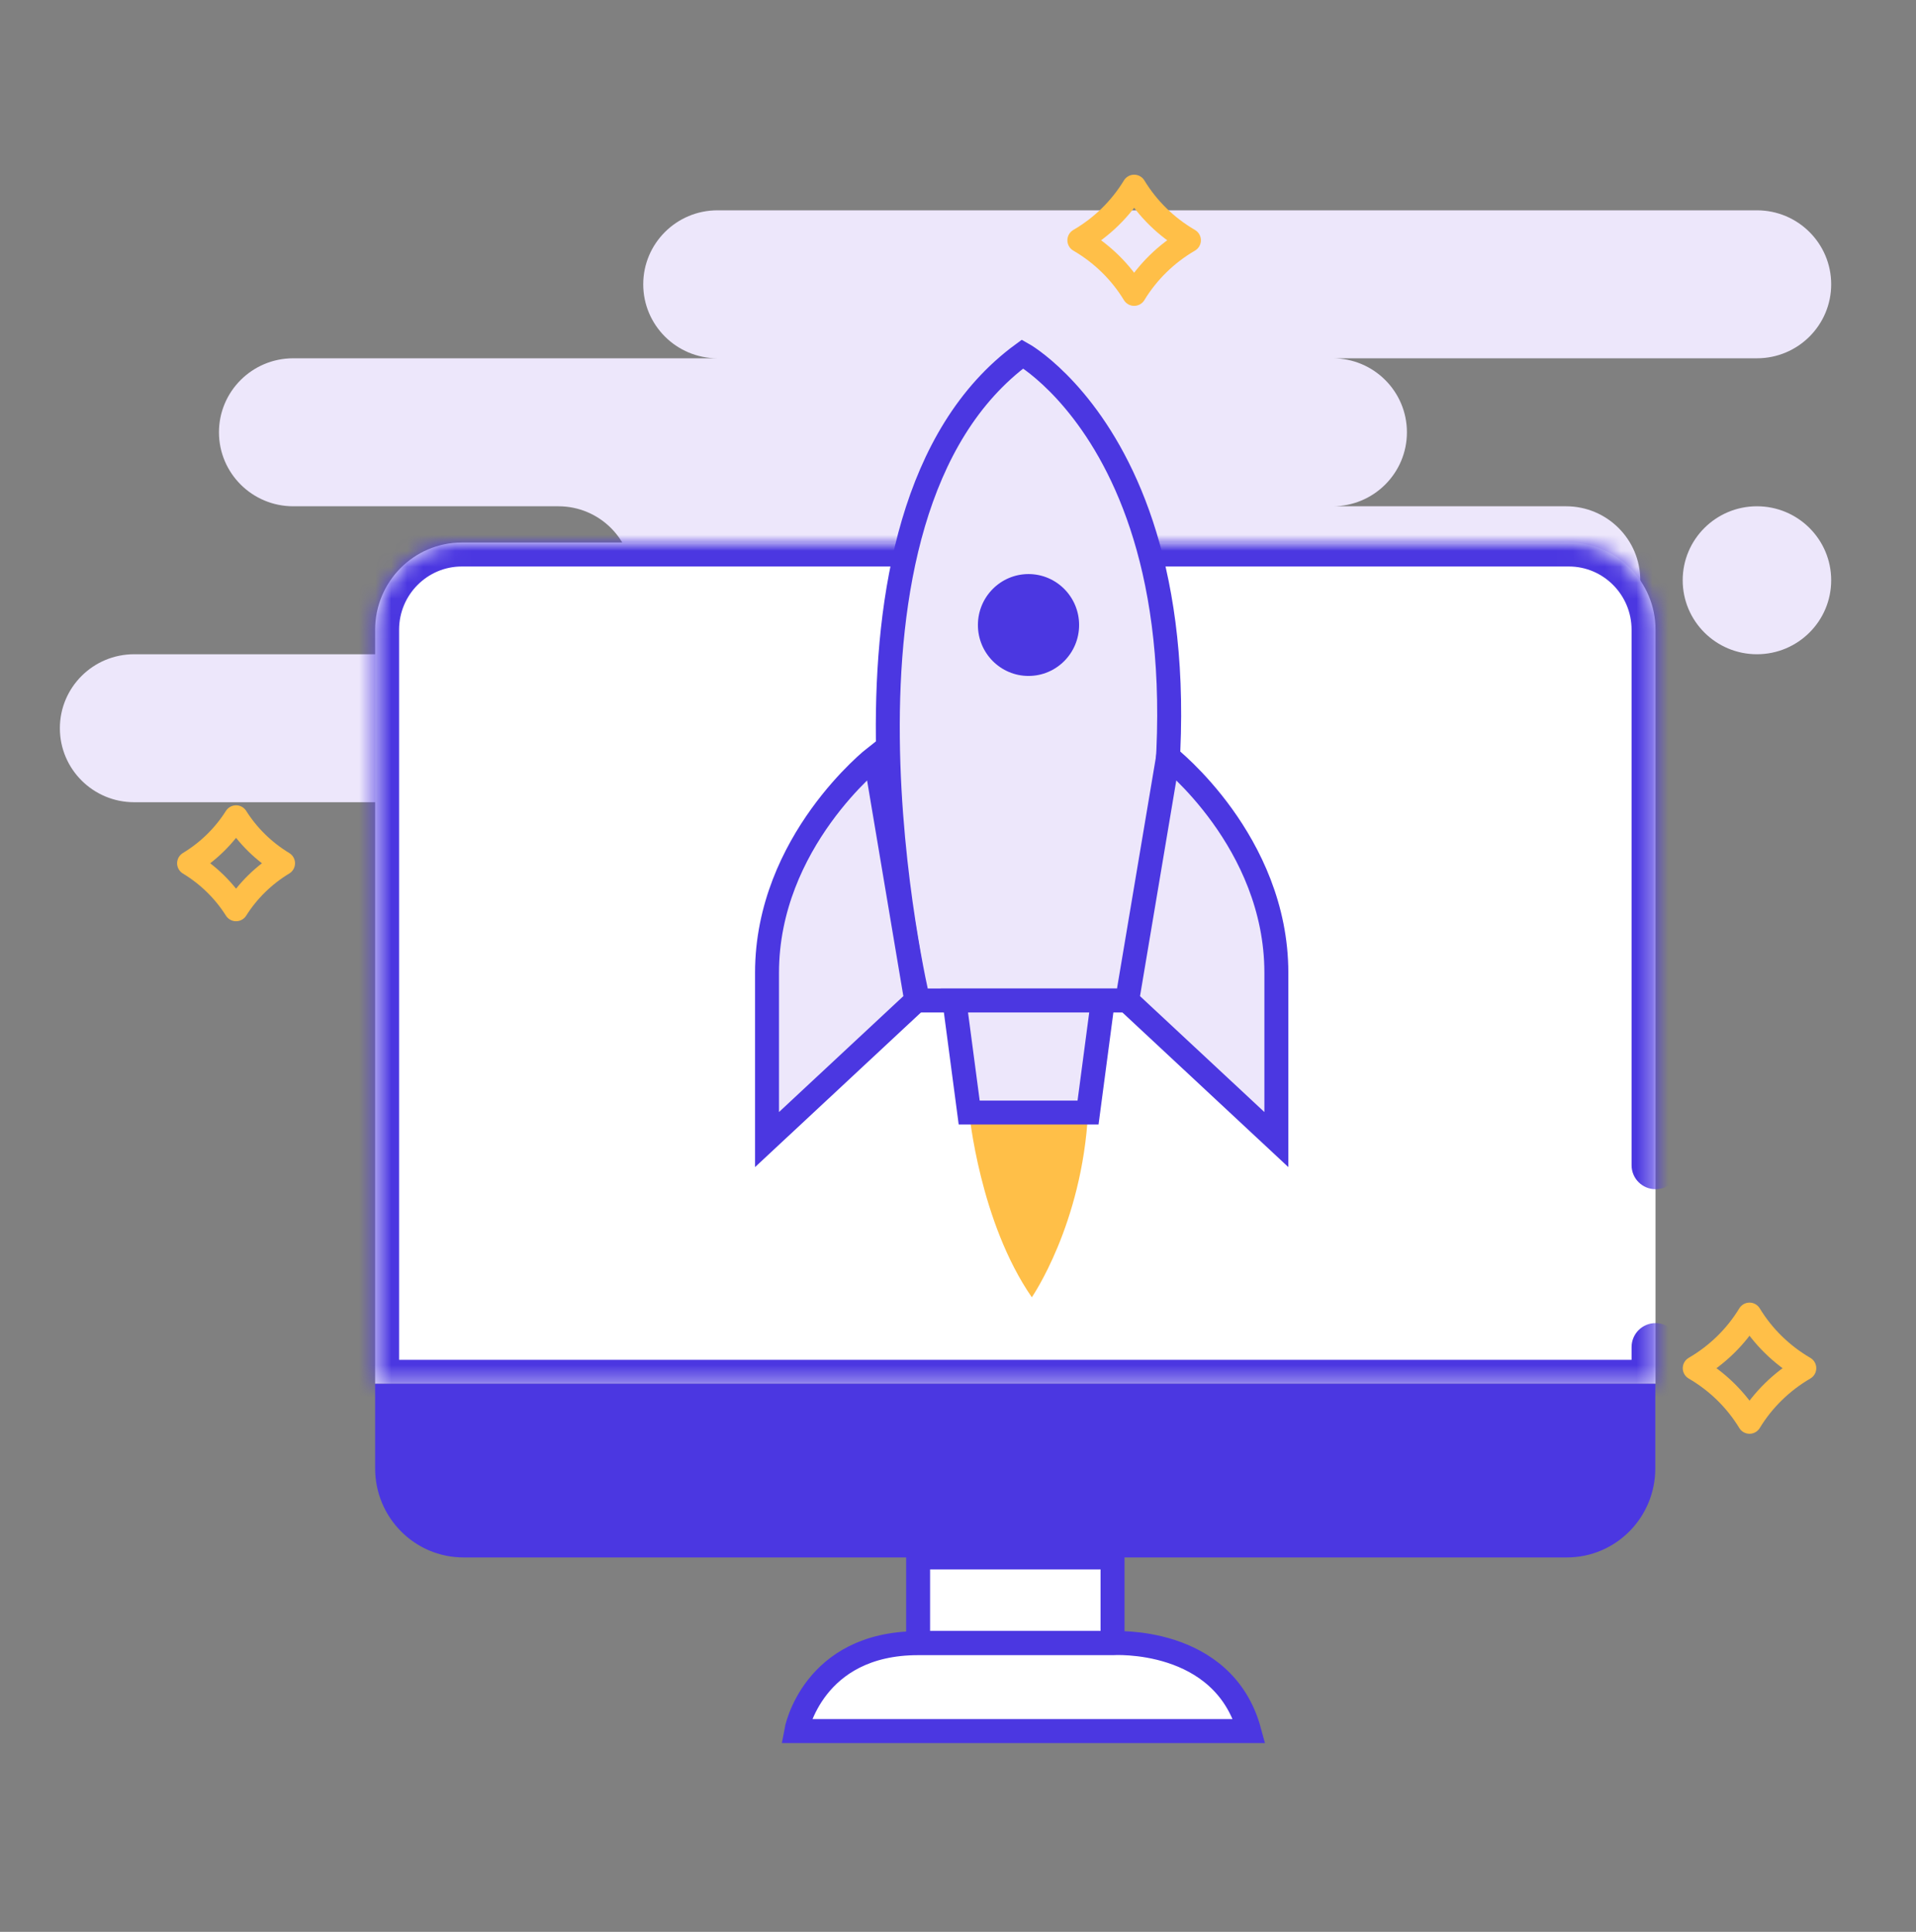 <svg width="120" height="121" viewBox="0 0 120 121" fill="none" xmlns="http://www.w3.org/2000/svg">
<rect x="0" y="0" width="120" height="121" fill="#808080" stroke="none"/>
<g id="C&#195;&#180;ng ngh&#225;&#187;&#135;">
<g id="Group 40745">
<path id="Background" fill-rule="evenodd" clip-rule="evenodd" d="M110.038 13.173C112.606 13.173 114.688 15.248 114.688 17.807C114.688 20.367 112.606 22.441 110.038 22.441H83.466C86.034 22.441 88.116 24.516 88.116 27.076C88.116 29.635 86.034 31.71 83.466 31.71H98.081C100.649 31.71 102.731 33.784 102.731 36.344C102.731 38.903 100.649 40.978 98.081 40.978H91.322C88.084 40.978 85.459 43.053 85.459 45.612C85.459 47.318 86.787 48.863 89.445 50.246C92.013 50.246 94.095 52.321 94.095 54.88C94.095 57.44 92.013 59.514 89.445 59.514H34.308C31.74 59.514 29.658 57.44 29.658 54.88C29.658 52.321 31.74 50.246 34.308 50.246H8.4C5.832 50.246 3.75 48.171 3.75 45.612C3.75 43.053 5.832 40.978 8.4 40.978H34.972C37.54 40.978 39.622 38.903 39.622 36.344C39.622 33.784 37.54 31.71 34.972 31.71H18.365C15.796 31.71 13.714 29.635 13.714 27.076C13.714 24.516 15.796 22.441 18.365 22.441H44.937C42.368 22.441 40.286 20.367 40.286 17.807C40.286 15.248 42.368 13.173 44.937 13.173H110.038ZM110.038 31.71C112.606 31.71 114.688 33.784 114.688 36.344C114.688 38.903 112.606 40.978 110.038 40.978C107.47 40.978 105.388 38.903 105.388 36.344C105.388 33.784 107.47 31.71 110.038 31.71Z" fill="#EDE7FB"/>
<g id="Group 40744">
<g id="Vector">
<mask id="path-2-inside-1_2628_18110" fill="white">
<path d="M103.686 72.984V39.443C103.686 36.431 101.254 33.982 98.262 33.982H28.919C25.927 33.982 23.495 36.431 23.495 39.443V86.671H103.686V84.371"/>
</mask>
<path d="M103.686 72.984V39.443C103.686 36.431 101.254 33.982 98.262 33.982H28.919C25.927 33.982 23.495 36.431 23.495 39.443V86.671H103.686V84.371" fill="white"/>
<path d="M102.186 72.984C102.186 73.812 102.858 74.484 103.686 74.484C104.515 74.484 105.186 73.812 105.186 72.984H102.186ZM23.495 86.671H21.995V88.171H23.495V86.671ZM103.686 86.671V88.171H105.186V86.671H103.686ZM105.186 84.371C105.186 83.543 104.515 82.871 103.686 82.871C102.858 82.871 102.186 83.543 102.186 84.371H105.186ZM105.186 72.984V39.443H102.186V72.984H105.186ZM105.186 39.443C105.186 35.611 102.092 32.482 98.262 32.482V35.482C100.416 35.482 102.186 37.25 102.186 39.443H105.186ZM98.262 32.482H28.919V35.482H98.262V32.482ZM28.919 32.482C25.089 32.482 21.995 35.611 21.995 39.443H24.995C24.995 37.25 26.765 35.482 28.919 35.482V32.482ZM21.995 39.443V86.671H24.995V39.443H21.995ZM23.495 88.171H103.686V85.171H23.495V88.171ZM105.186 86.671V84.371H102.186V86.671H105.186Z" fill="#4B37E1" mask="url(#path-2-inside-1_2628_18110)"/>
</g>
<path id="Vector_2" d="M23.495 86.672V91.969C23.495 95.055 25.971 97.548 29.037 97.548H98.129C101.195 97.548 103.672 95.055 103.672 91.969V86.672H23.495Z" fill="#4B37E1"/>
<path id="Vector_3" d="M69.679 97.547H57.502V102.904H69.679V97.547Z" fill="white" stroke="#4B37E1" stroke-width="1.5" stroke-miterlimit="10" stroke-linecap="round"/>
<path id="Vector_4" d="M49.867 108.423C49.867 108.423 50.869 102.918 57.503 102.918H69.679C69.679 102.918 76.622 102.458 78.243 108.423H49.867Z" fill="white" stroke="#4B37E1" stroke-width="1.5" stroke-miterlimit="10" stroke-linecap="round"/>
<path id="Vector_5" d="M70.592 62.665H57.502C57.502 62.665 50.264 32.278 64.047 22.173C64.047 22.173 79.172 30.601 70.592 62.665Z" fill="#EDE7FB" stroke="#4B37E1" stroke-width="1.5" stroke-miterlimit="10" stroke-linecap="round"/>
<path id="Vector_6" d="M73.158 47.412C73.158 47.412 79.939 52.709 79.939 60.929V71.375L70.593 62.665L73.158 47.412Z" fill="#EDE7FB" stroke="#4B37E1" stroke-width="1.5" stroke-miterlimit="10" stroke-linecap="round"/>
<path id="Vector_7" d="M54.819 47.412C54.819 47.412 48.039 52.709 48.039 60.929V71.375L57.384 62.665L54.819 47.412Z" fill="#EDE7FB" stroke="#4B37E1" stroke-width="1.5" stroke-miterlimit="10" stroke-linecap="round"/>
<path id="Vector_8" d="M64.416 42.337C66.166 42.337 67.585 40.908 67.585 39.147C67.585 37.385 66.166 35.956 64.416 35.956C62.666 35.956 61.247 37.385 61.247 39.147C61.247 40.908 62.666 42.337 64.416 42.337Z" fill="#4B37E1"/>
<path id="Vector_9" d="M60.701 69.683C60.701 69.683 61.352 76.52 64.624 81.254C64.624 81.254 67.777 76.686 68.145 69.683H60.701Z" fill="#FFBF48"/>
<path id="Vector_10" d="M59.773 62.664L60.701 69.683H68.145L69.074 62.664H59.773Z" fill="#EDE7FB" stroke="#4B37E1" stroke-width="1.5" stroke-miterlimit="10" stroke-linecap="round"/>
</g>
<path id="Star" d="M17.728 54.07C16.532 54.793 15.524 55.779 14.785 56.95C14.046 55.779 13.038 54.793 11.842 54.07C13.038 53.346 14.046 52.36 14.785 51.189C15.524 52.36 16.532 53.346 17.728 54.07Z" stroke="#FFBF48" stroke-width="1.5" stroke-linejoin="round"/>
<path id="Star_2" d="M109.573 89.052C108.734 87.671 107.554 86.517 106.142 85.695C107.554 84.873 108.734 83.719 109.573 82.337C110.413 83.719 111.593 84.873 113.004 85.695C111.593 86.517 110.413 87.671 109.573 89.052Z" stroke="#FFBF48" stroke-width="1.5" stroke-linejoin="round"/>
<path id="Star_3" d="M74.463 15.05C73.052 15.872 71.872 17.026 71.032 18.407C70.193 17.026 69.013 15.872 67.601 15.05C69.013 14.228 70.193 13.073 71.032 11.692C71.872 13.073 73.052 14.228 74.463 15.05Z" stroke="#FFBF48" stroke-width="1.5" stroke-linejoin="round"/>
</g>
</g>
</svg>
